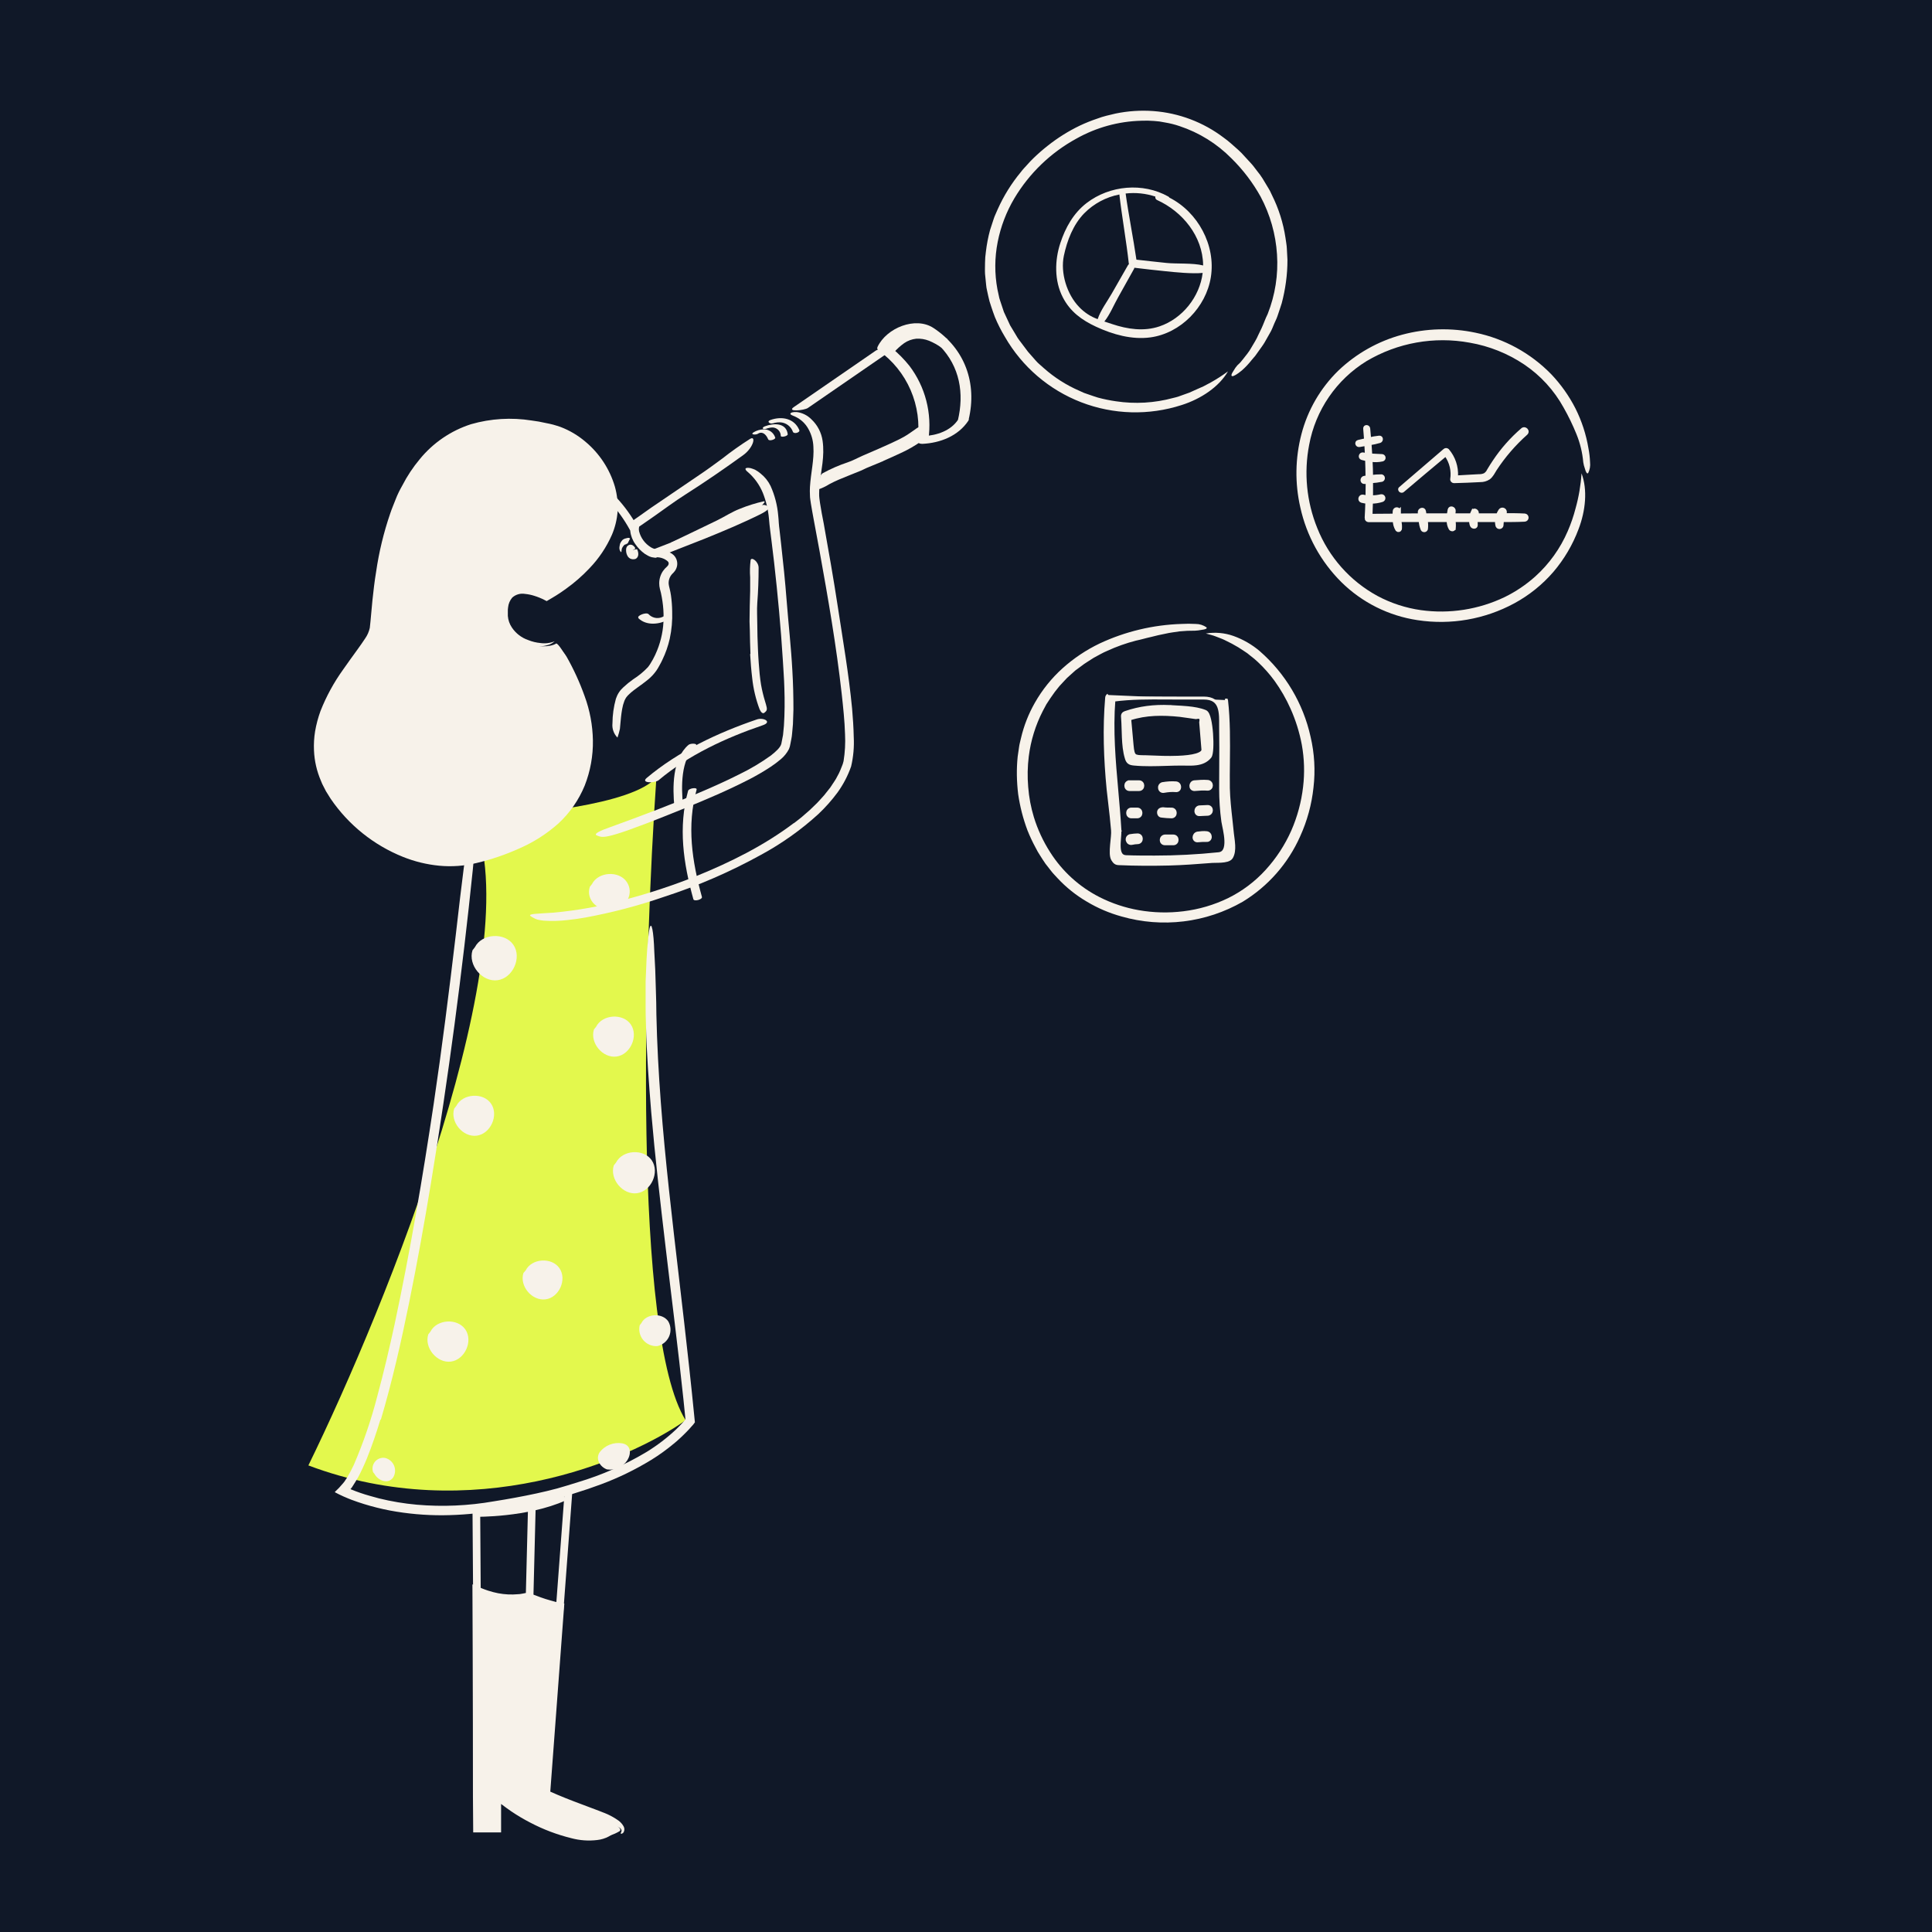 <?xml version="1.0" encoding="UTF-8"?> <svg xmlns="http://www.w3.org/2000/svg" width="520" height="520" viewBox="0 0 520 520" fill="none"><rect width="520" height="520" fill="#101828"></rect><g clip-path="url(#clip0_1338_4406)"><path d="M298.29 187.062C298.258 187.082 298.227 187.105 298.197 187.129C297.989 187.299 297.856 187.554 297.851 187.862C297.156 196.03 297.455 204.193 298.249 212.443L298.25 212.447C298.384 213.686 298.528 214.921 298.673 216.154C298.958 218.592 299.243 221.022 299.44 223.457L299.44 223.457L299.441 223.469C299.486 223.872 299.459 224.457 299.399 225.16C299.369 225.507 299.332 225.874 299.293 226.254L299.29 226.279C299.253 226.65 299.214 227.032 299.18 227.411C299.112 228.184 299.063 228.962 299.09 229.64C299.117 230.302 299.217 230.941 299.502 231.384L299.502 231.384L299.506 231.39L299.527 231.422C299.706 231.692 299.889 231.967 300.144 232.158C300.432 232.374 300.772 232.459 301.218 232.46C305.694 232.66 310.169 232.66 314.64 232.559L314.641 232.559C318.386 232.464 322.038 232.182 325.764 231.896C325.902 231.885 326.04 231.874 326.179 231.864L326.179 231.864L326.192 231.862C326.373 231.842 326.68 231.841 327.09 231.838C327.128 231.838 327.167 231.837 327.206 231.837C327.659 231.834 328.198 231.828 328.733 231.79C329.266 231.752 329.814 231.681 330.283 231.542C330.738 231.406 331.196 231.184 331.449 230.787L331.452 230.781L331.456 230.775C332.012 229.829 332.106 228.64 332.056 227.515C332.022 226.747 331.915 225.957 331.821 225.26C331.778 224.942 331.737 224.645 331.708 224.377C331.588 223.115 331.45 221.877 331.314 220.65C330.997 217.796 330.687 215.001 330.617 212.099C330.587 209.764 330.611 207.411 330.634 205.05C330.69 199.523 330.746 193.948 330.118 188.435M330.118 188.435C330.118 188.436 330.118 188.436 330.118 188.437L329.723 188.477L330.117 188.432C330.118 188.433 330.118 188.434 330.118 188.435ZM299.802 188.432C304.465 187.817 309.128 187.844 313.822 187.871C314.785 187.876 315.75 187.882 316.716 187.882H323.963C325.225 187.882 326.111 188.144 326.74 188.559C327.367 188.973 327.777 189.563 328.047 190.291C328.318 191.025 328.442 191.889 328.496 192.827C328.538 193.575 328.535 194.349 328.532 195.127C328.532 195.326 328.531 195.526 328.531 195.726H328.531L328.531 195.733C328.597 199.372 328.575 203.052 328.553 206.723C328.542 208.556 328.531 210.386 328.531 212.207C328.531 215.203 328.731 218.2 329.13 221.099L329.131 221.103C329.176 221.402 329.262 221.816 329.36 222.288C329.428 222.613 329.501 222.966 329.571 223.329C329.747 224.241 329.91 225.26 329.946 226.222C329.982 227.193 329.887 228.059 329.584 228.692C329.296 229.294 328.816 229.7 327.994 229.784L327.994 229.784C322.249 230.379 316.503 230.676 310.758 230.676C308.175 230.676 305.603 230.676 303.128 230.577L303.124 230.577C302.396 230.556 301.975 230.283 301.707 229.882C301.421 229.453 301.28 228.832 301.238 228.073C301.196 227.321 301.253 226.49 301.316 225.672C301.322 225.598 301.328 225.524 301.334 225.451C301.391 224.722 301.448 224.004 301.424 223.413H301.425L301.424 223.406C301.217 219.856 300.906 216.353 300.597 212.868C299.875 204.739 299.162 196.71 299.802 188.432Z" fill="#F7F2EA" stroke="#F7F2EA" stroke-width="0.794"></path><path d="M302.355 198.449C302.442 200.364 302.616 202.29 303.126 203.977C303.282 204.547 303.487 204.977 303.87 205.256C304.24 205.525 304.714 205.603 305.258 205.653C308.069 205.92 310.991 205.83 313.852 205.741C315.258 205.698 316.649 205.655 318.005 205.655C318.312 205.655 318.636 205.661 318.97 205.668C319.94 205.688 320.996 205.709 321.991 205.577C323.35 205.395 324.679 204.921 325.66 203.722L325.66 203.722C325.76 203.6 325.828 203.446 325.88 203.294C325.933 203.137 325.977 202.954 326.014 202.754C326.087 202.353 326.136 201.854 326.165 201.298C326.222 200.185 326.196 198.806 326.096 197.447C325.996 196.089 325.82 194.735 325.571 193.676C325.447 193.148 325.302 192.677 325.131 192.311C324.972 191.971 324.747 191.622 324.409 191.486C323.014 190.917 321.33 190.64 319.656 190.478C318.577 190.373 317.477 190.315 316.451 190.26C315.891 190.23 315.354 190.202 314.854 190.168L314.854 190.167L314.846 190.167C310.632 189.966 306.71 190.466 302.884 191.776L302.884 191.776L302.873 191.78C302.804 191.806 302.741 191.836 302.683 191.871C302.564 191.914 302.451 191.984 302.356 192.085C302.162 192.291 302.087 192.575 302.12 192.884C302.214 193.983 302.248 195.151 302.283 196.354C302.303 197.043 302.323 197.743 302.355 198.449ZM304.352 196.68C304.25 195.619 304.149 194.561 304.061 193.504C308.448 192.059 312.937 192.074 317.56 192.546C318.248 192.645 318.96 192.743 319.67 192.84L319.689 192.843C320.409 192.942 321.127 193.041 321.82 193.141L321.891 193.151L321.96 193.136C322.619 192.995 322.936 193.102 323.073 193.239C323.211 193.377 323.318 193.694 323.177 194.353L323.165 194.41L323.17 194.469C323.269 195.66 323.368 196.875 323.467 198.091L323.467 198.092L323.468 198.094C323.567 199.31 323.666 200.525 323.765 201.716C323.79 202.009 323.677 202.264 323.388 202.51C323.086 202.767 322.609 202.994 321.971 203.183C320.7 203.559 318.932 203.744 317.059 203.818C314.34 203.926 311.519 203.8 309.764 203.722C309.087 203.692 308.569 203.669 308.276 203.669C307.476 203.669 306.875 203.662 306.406 203.604C305.939 203.546 305.655 203.442 305.458 203.285C305.267 203.132 305.111 202.889 304.986 202.449C304.859 202.005 304.775 201.398 304.701 200.558C304.602 199.276 304.479 197.995 304.356 196.719L304.352 196.68Z" fill="#F7F2EA" stroke="#F7F2EA" stroke-width="0.794"></path><path d="M304.008 210.421C303.69 210.421 303.428 210.555 303.254 210.767C303.087 210.97 303.015 211.225 303.015 211.463C303.015 211.7 303.087 211.955 303.254 212.158C303.428 212.371 303.689 212.506 304.007 212.506H306.589C306.907 212.506 307.169 212.372 307.343 212.159C307.51 211.956 307.583 211.701 307.583 211.463C307.583 211.226 307.51 210.971 307.343 210.768C307.169 210.555 306.907 210.421 306.589 210.421H304.008ZM304.008 210.421C304.008 210.421 304.008 210.421 304.008 210.421L304.007 210.818V210.421H304.008Z" fill="#F7F2EA" stroke="#F7F2EA" stroke-width="0.794"></path><path d="M316.564 210.72L316.555 210.719L316.547 210.719C315.313 210.616 314.087 210.719 312.875 210.922L312.837 210.928L312.801 210.942C312.187 211.172 311.995 211.765 312.108 212.238C312.165 212.473 312.3 212.702 312.519 212.854C312.742 213.009 313.023 213.063 313.321 212.992C314.386 212.799 315.433 212.706 316.473 212.799C316.786 212.836 317.063 212.736 317.255 212.526C317.436 212.329 317.508 212.07 317.508 211.833C317.508 211.372 317.215 210.801 316.564 210.72Z" fill="#F7F2EA" stroke="#F7F2EA" stroke-width="0.794"></path><path d="M321.48 212.506H321.496L321.513 212.505L321.529 212.503C322.721 212.404 323.874 212.309 325.021 212.406L325.038 212.407H325.054C325.361 212.407 325.621 212.288 325.8 212.084C325.972 211.888 326.048 211.638 326.048 211.402C326.048 210.931 325.736 210.404 325.103 210.326L325.095 210.325L325.087 210.324C323.863 210.223 322.644 210.324 321.463 210.422L321.447 210.423L321.436 210.424L321.424 210.425C320.83 210.51 320.542 211.047 320.525 211.485C320.515 211.714 320.573 211.967 320.738 212.171C320.912 212.385 321.172 212.506 321.48 212.506Z" fill="#F7F2EA" stroke="#F7F2EA" stroke-width="0.794"></path><path d="M325.055 219.157H325.08L325.104 219.154C325.738 219.076 326.049 218.549 326.049 218.078C326.049 217.842 325.973 217.592 325.801 217.396C325.622 217.192 325.362 217.073 325.055 217.073C324.706 217.073 324.358 217.097 324.014 217.12C324.001 217.121 323.987 217.122 323.973 217.123C323.613 217.148 323.253 217.171 322.872 217.171H322.847L322.823 217.175C322.171 217.255 321.878 217.827 321.878 218.288C321.878 218.525 321.95 218.784 322.132 218.982C322.319 219.187 322.589 219.287 322.894 219.256C323.236 219.255 323.577 219.231 323.913 219.208C323.927 219.207 323.94 219.207 323.954 219.206C324.314 219.181 324.674 219.157 325.055 219.157Z" fill="#F7F2EA" stroke="#F7F2EA" stroke-width="0.794"></path><path d="M313.095 217.674L313.067 217.67H313.039C312.853 217.67 312.625 217.7 312.416 217.787C312.207 217.874 311.969 218.04 311.868 218.337L311.863 218.353L311.859 218.369C311.789 218.653 311.822 218.948 311.941 219.186C312.055 219.414 312.284 219.642 312.617 219.654C312.631 219.655 312.644 219.657 312.657 219.658C313.528 219.754 314.424 219.853 315.324 219.853C315.642 219.853 315.903 219.719 316.078 219.507C316.245 219.304 316.317 219.049 316.317 218.811C316.317 218.573 316.245 218.319 316.078 218.116C315.903 217.903 315.642 217.769 315.324 217.769C314.522 217.769 313.758 217.768 313.095 217.674Z" fill="#F7F2EA" stroke="#F7F2EA" stroke-width="0.794"></path><path d="M304.503 219.851H306.091C306.409 219.851 306.67 219.717 306.845 219.505C307.012 219.302 307.084 219.047 307.084 218.809C307.084 218.571 307.012 218.317 306.845 218.114C306.67 217.901 306.409 217.767 306.091 217.767H304.503C304.185 217.767 303.924 217.901 303.749 218.114C303.582 218.317 303.51 218.571 303.51 218.809C303.51 219.047 303.582 219.302 303.749 219.505C303.924 219.717 304.185 219.851 304.503 219.851Z" fill="#F7F2EA" stroke="#F7F2EA" stroke-width="0.794"></path><path d="M304.148 224.92L304.105 224.926L304.065 224.941C303.767 225.053 303.558 225.261 303.453 225.517C303.351 225.765 303.356 226.034 303.431 226.266C303.578 226.725 304.049 227.146 304.689 226.991C305.182 226.893 305.741 226.801 306.191 226.801C306.509 226.801 306.77 226.667 306.945 226.454C307.112 226.251 307.184 225.997 307.184 225.759C307.184 225.521 307.112 225.266 306.945 225.063C306.77 224.851 306.509 224.717 306.191 224.717C305.537 224.717 304.964 224.8 304.358 224.889C304.289 224.899 304.218 224.91 304.148 224.92Z" fill="#F7F2EA" stroke="#F7F2EA" stroke-width="0.794"></path><path d="M313.538 225.016H313.513L313.489 225.019C312.856 225.098 312.546 225.625 312.546 226.096C312.546 226.332 312.621 226.581 312.793 226.778C312.972 226.982 313.232 227.101 313.538 227.101H315.822C316.14 227.101 316.402 226.967 316.576 226.754C316.743 226.551 316.816 226.296 316.816 226.059C316.816 225.821 316.743 225.566 316.576 225.363C316.402 225.151 316.14 225.016 315.822 225.016H313.538Z" fill="#F7F2EA" stroke="#F7F2EA" stroke-width="0.794"></path><path d="M322.423 226.303C323.183 226.209 323.944 226.207 324.736 226.207C325.041 226.238 325.31 226.137 325.498 225.932C325.679 225.734 325.751 225.476 325.751 225.239C325.751 224.778 325.458 224.207 324.806 224.126C323.963 224.021 323.13 224.125 322.35 224.222C322.342 224.223 322.334 224.224 322.326 224.225L322.302 224.228L322.279 224.233C321.679 224.382 321.381 224.909 321.381 225.375C321.381 225.61 321.456 225.864 321.644 226.055C321.842 226.256 322.12 226.341 322.423 226.303ZM322.423 226.303L322.375 225.909M322.423 226.303L322.375 225.909M322.375 225.909C323.169 225.81 323.962 225.81 324.757 225.81L322.375 224.619C321.58 224.816 321.58 226.008 322.375 225.909Z" fill="#F7F2EA" stroke="#F7F2EA" stroke-width="0.794"></path></g><mask id="path-12-outside-1_1338_4406" maskUnits="userSpaceOnUse" x="364.265" y="113.906" width="48" height="30" fill="black"><rect fill="white" x="364.265" y="113.906" width="48" height="30"></rect><path d="M410.401 138.715C408.517 138.611 406.634 138.611 404.743 138.625V138.623C404.811 138.474 404.891 138.328 404.979 138.189C405.182 137.856 405.075 137.42 404.743 137.217C404.408 137.014 403.974 137.118 403.771 137.453C403.53 137.835 403.328 138.238 403.167 138.661H399.768H397.353C397.389 138.557 397.426 138.455 397.474 138.347C397.806 137.635 396.766 136.977 396.424 137.696L396.422 137.694C396.273 138.007 396.15 138.333 396.054 138.665H391.188C391.209 138.307 391.249 137.946 391.308 137.592C391.435 136.826 390.287 136.446 390.131 137.229C390.046 137.658 389.957 138.154 389.89 138.665H389.357H383.477C383.411 138.316 383.35 137.965 383.303 137.632C383.187 136.83 381.991 137.149 382.095 137.934C382.095 138.17 382.142 138.418 382.161 138.67L376.552 138.706V137.625L376.55 137.628C376.55 137.295 376.281 137.024 375.946 137.024C375.614 137.024 375.342 137.295 375.342 137.628C375.342 137.965 375.312 138.347 375.3 138.746L368.906 138.793C368.967 137.55 369.002 136.304 369.033 135.061C370.042 135.071 371.05 134.918 372.01 134.609C372.285 134.514 372.444 134.227 372.375 133.943C372.307 133.66 372.033 133.476 371.743 133.521C370.863 133.722 369.962 133.821 369.057 133.818V129.556V129.554C370.024 129.497 370.984 129.372 371.932 129.179C372.142 129.089 372.271 128.872 372.252 128.644C372.234 128.412 372.071 128.221 371.847 128.165C370.915 128.16 369.986 128.221 369.064 128.346C369.064 126.825 368.986 125.327 368.92 123.787H368.917C369.972 123.964 371.047 123.933 372.087 123.698C372.316 123.627 372.465 123.405 372.439 123.167C372.415 122.929 372.224 122.74 371.986 122.719C370.917 122.641 369.884 122.646 368.851 122.556C368.79 121.487 368.724 120.412 368.646 119.339C369.561 119.193 370.467 118.992 371.359 118.735C371.847 118.565 371.847 117.702 371.243 117.756C370.337 117.85 369.436 118.001 368.549 118.209C368.472 117.256 368.387 116.294 368.295 115.341C368.233 114.784 367.354 114.737 367.401 115.341C367.49 116.374 367.575 117.407 367.648 118.438C366.979 118.596 366.309 118.751 365.644 118.898C364.978 119.042 365.276 119.936 365.872 119.827C366.469 119.719 367.08 119.615 367.714 119.513C367.776 120.497 367.83 121.483 367.872 122.466H367.875C367.549 122.419 367.226 122.355 366.908 122.273C366.231 122.103 365.912 123.124 366.587 123.311C367.016 123.431 367.462 123.547 367.922 123.643C367.983 125.254 368.019 126.863 368.03 128.474L367.257 128.563C366.509 128.641 366.46 129.825 367.257 129.771L368.073 129.705C368.073 131.078 368.056 132.448 368.026 133.816V133.818C367.641 133.774 367.259 133.71 366.884 133.625C366.118 133.439 365.75 134.616 366.528 134.833C367.007 134.948 367.493 135.033 367.983 135.092C367.943 136.54 367.88 137.991 367.797 139.439H367.795C367.785 139.592 367.837 139.743 367.941 139.857C368.045 139.972 368.191 140.038 368.344 140.043H375.361C375.359 140.937 375.606 141.817 376.073 142.578C376.184 142.692 376.345 142.739 376.5 142.703C376.654 142.668 376.779 142.555 376.828 142.404C376.894 141.685 376.845 140.958 376.677 140.255V140.008H382.324C382.373 140.854 382.557 141.687 382.873 142.477C382.98 142.654 383.18 142.755 383.385 142.732C383.593 142.71 383.767 142.569 383.833 142.373C383.93 141.588 383.909 140.791 383.765 140.012H389.876C389.834 140.795 390.018 141.574 390.407 142.253C390.612 142.567 391.24 142.621 391.324 142.156H391.327C391.386 141.458 391.362 140.753 391.254 140.062C391.249 140.045 391.249 140.029 391.254 140.012H395.903C395.886 140.484 395.961 140.953 396.127 141.394C396.332 141.925 397.287 141.998 397.245 141.274C397.245 140.845 397.19 140.423 397.202 140.012H399.799H402.896C402.846 140.463 402.875 140.918 402.978 141.359C403.016 141.692 403.316 141.932 403.651 141.897C403.983 141.859 404.224 141.559 404.186 141.227C404.186 140.809 404.252 140.411 404.318 140.019C406.342 140.019 408.363 140.019 410.356 139.915H410.359C410.67 139.897 410.915 139.647 410.927 139.335C410.937 139.024 410.71 138.755 410.401 138.715Z"></path></mask><path d="M410.401 138.715C408.517 138.611 406.634 138.611 404.743 138.625V138.623C404.811 138.474 404.891 138.328 404.979 138.189C405.182 137.856 405.075 137.42 404.743 137.217C404.408 137.014 403.974 137.118 403.771 137.453C403.53 137.835 403.328 138.238 403.167 138.661H399.768H397.353C397.389 138.557 397.426 138.455 397.474 138.347C397.806 137.635 396.766 136.977 396.424 137.696L396.422 137.694C396.273 138.007 396.15 138.333 396.054 138.665H391.188C391.209 138.307 391.249 137.946 391.308 137.592C391.435 136.826 390.287 136.446 390.131 137.229C390.046 137.658 389.957 138.154 389.89 138.665H389.357H383.477C383.411 138.316 383.35 137.965 383.303 137.632C383.187 136.83 381.991 137.149 382.095 137.934C382.095 138.17 382.142 138.418 382.161 138.67L376.552 138.706V137.625L376.55 137.628C376.55 137.295 376.281 137.024 375.946 137.024C375.614 137.024 375.342 137.295 375.342 137.628C375.342 137.965 375.312 138.347 375.3 138.746L368.906 138.793C368.967 137.55 369.002 136.304 369.033 135.061C370.042 135.071 371.05 134.918 372.01 134.609C372.285 134.514 372.444 134.227 372.375 133.943C372.307 133.66 372.033 133.476 371.743 133.521C370.863 133.722 369.962 133.821 369.057 133.818V129.556V129.554C370.024 129.497 370.984 129.372 371.932 129.179C372.142 129.089 372.271 128.872 372.252 128.644C372.234 128.412 372.071 128.221 371.847 128.165C370.915 128.16 369.986 128.221 369.064 128.346C369.064 126.825 368.986 125.327 368.92 123.787H368.917C369.972 123.964 371.047 123.933 372.087 123.698C372.316 123.627 372.465 123.405 372.439 123.167C372.415 122.929 372.224 122.74 371.986 122.719C370.917 122.641 369.884 122.646 368.851 122.556C368.79 121.487 368.724 120.412 368.646 119.339C369.561 119.193 370.467 118.992 371.359 118.735C371.847 118.565 371.847 117.702 371.243 117.756C370.337 117.85 369.436 118.001 368.549 118.209C368.472 117.256 368.387 116.294 368.295 115.341C368.233 114.784 367.354 114.737 367.401 115.341C367.49 116.374 367.575 117.407 367.648 118.438C366.979 118.596 366.309 118.751 365.644 118.898C364.978 119.042 365.276 119.936 365.872 119.827C366.469 119.719 367.08 119.615 367.714 119.513C367.776 120.497 367.83 121.483 367.872 122.466H367.875C367.549 122.419 367.226 122.355 366.908 122.273C366.231 122.103 365.912 123.124 366.587 123.311C367.016 123.431 367.462 123.547 367.922 123.643C367.983 125.254 368.019 126.863 368.03 128.474L367.257 128.563C366.509 128.641 366.46 129.825 367.257 129.771L368.073 129.705C368.073 131.078 368.056 132.448 368.026 133.816V133.818C367.641 133.774 367.259 133.71 366.884 133.625C366.118 133.439 365.75 134.616 366.528 134.833C367.007 134.948 367.493 135.033 367.983 135.092C367.943 136.54 367.88 137.991 367.797 139.439H367.795C367.785 139.592 367.837 139.743 367.941 139.857C368.045 139.972 368.191 140.038 368.344 140.043H375.361C375.359 140.937 375.606 141.817 376.073 142.578C376.184 142.692 376.345 142.739 376.5 142.703C376.654 142.668 376.779 142.555 376.828 142.404C376.894 141.685 376.845 140.958 376.677 140.255V140.008H382.324C382.373 140.854 382.557 141.687 382.873 142.477C382.98 142.654 383.18 142.755 383.385 142.732C383.593 142.71 383.767 142.569 383.833 142.373C383.93 141.588 383.909 140.791 383.765 140.012H389.876C389.834 140.795 390.018 141.574 390.407 142.253C390.612 142.567 391.24 142.621 391.324 142.156H391.327C391.386 141.458 391.362 140.753 391.254 140.062C391.249 140.045 391.249 140.029 391.254 140.012H395.903C395.886 140.484 395.961 140.953 396.127 141.394C396.332 141.925 397.287 141.998 397.245 141.274C397.245 140.845 397.19 140.423 397.202 140.012H399.799H402.896C402.846 140.463 402.875 140.918 402.978 141.359C403.016 141.692 403.316 141.932 403.651 141.897C403.983 141.859 404.224 141.559 404.186 141.227C404.186 140.809 404.252 140.411 404.318 140.019C406.342 140.019 408.363 140.019 410.356 139.915H410.359C410.67 139.897 410.915 139.647 410.927 139.335C410.937 139.024 410.71 138.755 410.401 138.715Z" fill="#F7F2EA"></path><path d="M410.401 138.715C408.517 138.611 406.634 138.611 404.743 138.625V138.623C404.811 138.474 404.891 138.328 404.979 138.189C405.182 137.856 405.075 137.42 404.743 137.217C404.408 137.014 403.974 137.118 403.771 137.453C403.53 137.835 403.328 138.238 403.167 138.661H399.768H397.353C397.389 138.557 397.426 138.455 397.474 138.347C397.806 137.635 396.766 136.977 396.424 137.696L396.422 137.694C396.273 138.007 396.15 138.333 396.054 138.665H391.188C391.209 138.307 391.249 137.946 391.308 137.592C391.435 136.826 390.287 136.446 390.131 137.229C390.046 137.658 389.957 138.154 389.89 138.665H389.357H383.477C383.411 138.316 383.35 137.965 383.303 137.632C383.187 136.83 381.991 137.149 382.095 137.934C382.095 138.17 382.142 138.418 382.161 138.67L376.552 138.706V137.625L376.55 137.628C376.55 137.295 376.281 137.024 375.946 137.024C375.614 137.024 375.342 137.295 375.342 137.628C375.342 137.965 375.312 138.347 375.3 138.746L368.906 138.793C368.967 137.55 369.002 136.304 369.033 135.061C370.042 135.071 371.05 134.918 372.01 134.609C372.285 134.514 372.444 134.227 372.375 133.943C372.307 133.66 372.033 133.476 371.743 133.521C370.863 133.722 369.962 133.821 369.057 133.818V129.556V129.554C370.024 129.497 370.984 129.372 371.932 129.179C372.142 129.089 372.271 128.872 372.252 128.644C372.234 128.412 372.071 128.221 371.847 128.165C370.915 128.16 369.986 128.221 369.064 128.346C369.064 126.825 368.986 125.327 368.92 123.787H368.917C369.972 123.964 371.047 123.933 372.087 123.698C372.316 123.627 372.465 123.405 372.439 123.167C372.415 122.929 372.224 122.74 371.986 122.719C370.917 122.641 369.884 122.646 368.851 122.556C368.79 121.487 368.724 120.412 368.646 119.339C369.561 119.193 370.467 118.992 371.359 118.735C371.847 118.565 371.847 117.702 371.243 117.756C370.337 117.85 369.436 118.001 368.549 118.209C368.472 117.256 368.387 116.294 368.295 115.341C368.233 114.784 367.354 114.737 367.401 115.341C367.49 116.374 367.575 117.407 367.648 118.438C366.979 118.596 366.309 118.751 365.644 118.898C364.978 119.042 365.276 119.936 365.872 119.827C366.469 119.719 367.08 119.615 367.714 119.513C367.776 120.497 367.83 121.483 367.872 122.466H367.875C367.549 122.419 367.226 122.355 366.908 122.273C366.231 122.103 365.912 123.124 366.587 123.311C367.016 123.431 367.462 123.547 367.922 123.643C367.983 125.254 368.019 126.863 368.03 128.474L367.257 128.563C366.509 128.641 366.46 129.825 367.257 129.771L368.073 129.705C368.073 131.078 368.056 132.448 368.026 133.816V133.818C367.641 133.774 367.259 133.71 366.884 133.625C366.118 133.439 365.75 134.616 366.528 134.833C367.007 134.948 367.493 135.033 367.983 135.092C367.943 136.54 367.88 137.991 367.797 139.439H367.795C367.785 139.592 367.837 139.743 367.941 139.857C368.045 139.972 368.191 140.038 368.344 140.043H375.361C375.359 140.937 375.606 141.817 376.073 142.578C376.184 142.692 376.345 142.739 376.5 142.703C376.654 142.668 376.779 142.555 376.828 142.404C376.894 141.685 376.845 140.958 376.677 140.255V140.008H382.324C382.373 140.854 382.557 141.687 382.873 142.477C382.98 142.654 383.18 142.755 383.385 142.732C383.593 142.71 383.767 142.569 383.833 142.373C383.93 141.588 383.909 140.791 383.765 140.012H389.876C389.834 140.795 390.018 141.574 390.407 142.253C390.612 142.567 391.24 142.621 391.324 142.156H391.327C391.386 141.458 391.362 140.753 391.254 140.062C391.249 140.045 391.249 140.029 391.254 140.012H395.903C395.886 140.484 395.961 140.953 396.127 141.394C396.332 141.925 397.287 141.998 397.245 141.274C397.245 140.845 397.19 140.423 397.202 140.012H399.799H402.896C402.846 140.463 402.875 140.918 402.978 141.359C403.016 141.692 403.316 141.932 403.651 141.897C403.983 141.859 404.224 141.559 404.186 141.227C404.186 140.809 404.252 140.411 404.318 140.019C406.342 140.019 408.363 140.019 410.356 139.915H410.359C410.67 139.897 410.915 139.647 410.927 139.335C410.937 139.024 410.71 138.755 410.401 138.715Z" stroke="#F7F2EA" stroke-width="0.993" mask="url(#path-12-outside-1_1338_4406)"></path><path d="M377.701 132.221L377.702 132.22C381.481 129.004 385.276 125.825 389.085 122.645C390.388 124.474 390.923 126.746 390.574 128.974L390.572 128.991L390.571 129.008C390.564 129.43 390.899 129.777 391.318 129.791L391.326 129.791L391.333 129.791C393.685 129.73 396.045 129.647 398.402 129.513C399.256 129.53 400.099 129.29 400.815 128.821L400.821 128.817L400.828 128.812C401.237 128.503 401.557 128.103 401.832 127.692C402.006 127.43 402.171 127.149 402.327 126.883C402.411 126.74 402.493 126.6 402.573 126.47C404.902 122.9 407.696 119.658 410.88 116.824L410.88 116.824L410.883 116.821C411.095 116.625 411.192 116.385 411.185 116.144C411.178 115.91 411.073 115.696 410.922 115.538C410.636 115.24 410.136 115.1 409.701 115.407H409.691L409.621 115.467C406.703 117.982 404.141 120.883 402.006 124.09C401.488 124.85 401.005 125.628 400.536 126.413L400.437 126.579L400.451 126.593C400.241 126.989 399.938 127.328 399.566 127.581C399.102 127.794 398.591 127.894 398.079 127.875L398.068 127.875L398.056 127.875C397.399 127.912 396.742 127.947 396.084 127.982C394.783 128.052 393.48 128.121 392.179 128.206C392.324 125.609 391.463 123.051 389.77 121.068L389.761 121.057L389.75 121.047C389.454 120.771 388.995 120.77 388.697 121.044C384.74 124.465 380.771 127.873 376.794 131.264C376.633 131.386 376.553 131.555 376.559 131.735C376.564 131.906 376.646 132.058 376.754 132.167C376.967 132.384 377.366 132.503 377.701 132.221Z" fill="#F7F2EA" stroke="#F7F2EA" stroke-width="0.496"></path><path d="M83 394.42C127.049 411.01 169.049 393.228 184.543 382.264C170.241 359.381 173.34 257.361 176.677 209.212C170.384 216.649 141.161 219.462 127.336 219.938C142.781 255.407 104.214 351.038 83 394.42Z" fill="#E3F84D"></path><path d="M128.068 407.009C128.068 407.009 141.72 407.218 151.797 402.69L128.068 407.009Z" fill="#F7F2EA"></path><path d="M128.068 407.009C128.068 407.009 141.72 407.218 151.797 402.69" stroke="#F7F2EA" stroke-width="2.482" stroke-miterlimit="10"></path><path d="M255.055 91.325C253.828 90.434 252.493 89.7 251.083 89.141C249.588 88.54 247.975 88.288 246.367 88.406C244.734 88.572 243.169 89.149 241.82 90.084C240.587 90.94 239.461 91.94 238.464 93.062C238.315 93.201 240.45 95.048 240.529 94.929C241.37 93.966 242.32 93.103 243.359 92.358C244.322 91.698 245.434 91.288 246.596 91.166C247.781 91.093 248.967 91.283 250.071 91.722C251.251 92.21 252.37 92.833 253.407 93.579C254.076 92.923 254.633 92.161 255.055 91.325Z" fill="#F7F2EA"></path><path d="M180.591 146.023L186.816 143.044C188.891 142.051 190.956 141.058 192.992 140.065C195.027 139.072 196.963 137.782 199.048 136.977C201.191 136.095 203.407 135.401 205.671 134.902L205.82 135.16C204.31 136.985 202.492 138.531 200.448 139.728C198.396 140.819 196.237 141.694 194.004 142.339C191.833 143.12 189.642 143.838 187.432 144.494C185.217 145.129 183.013 145.774 180.779 146.33L180.591 146.023Z" fill="#F7F2EA"></path><path d="M330.514 99.953C328.111 104.103 323.286 107.35 318.073 109.008C309.236 111.874 299.682 111.615 291.013 108.272C282.345 104.929 275.09 98.707 270.465 90.65C269.438 88.948 268.539 87.172 267.774 85.338C267.397 84.415 267.119 83.451 266.781 82.508C266.632 82.042 266.464 81.515 266.325 81.088L265.977 79.629L265.659 78.169C265.541 77.687 265.461 77.195 265.421 76.7L265.123 73.721C265.064 72.728 265.123 71.736 265.123 70.743C265.13 69.746 265.206 68.75 265.351 67.764C265.581 65.79 265.956 63.835 266.473 61.916L267.397 59.086C267.695 58.093 268.161 57.26 268.529 56.336C270.14 52.725 272.238 49.351 274.764 46.308C275.27 45.623 275.866 45.017 276.432 44.392C276.998 43.766 277.564 43.121 278.189 42.545C279.405 41.368 280.681 40.254 282.012 39.209C284.674 37.1 287.561 35.292 290.62 33.818C292.156 33.091 293.734 32.458 295.346 31.921C296.142 31.62 296.954 31.365 297.779 31.157L300.261 30.561C303.609 29.869 307.038 29.645 310.448 29.896C317.316 30.406 323.889 32.896 329.372 37.064L330.365 37.809C330.702 38.067 331.01 38.365 331.358 38.643L333.264 40.331C333.896 40.897 334.49 41.504 335.041 42.148L336.759 44.015C337.345 44.63 337.811 45.355 338.338 46C338.864 46.646 339.39 47.341 339.837 48.066L341.157 50.26C341.366 50.627 341.604 50.975 341.803 51.362L342.349 52.514C344.153 56.119 345.379 59.985 345.983 63.971C346.102 64.964 346.33 65.957 346.36 66.95L346.519 69.929C346.522 71.941 346.386 73.952 346.112 75.945C345.853 77.854 345.475 79.744 344.98 81.605C344.702 82.528 344.374 83.432 344.076 84.355C343.908 84.802 343.789 85.278 343.59 85.715L342.994 87.036L342.428 88.396C342.242 88.842 342.023 89.273 341.773 89.687L340.343 92.209C339.847 93.043 339.241 93.797 338.695 94.591L337.851 95.773C337.553 96.15 337.226 96.508 336.908 96.875C336.111 97.9 335.221 98.847 334.247 99.705C331.685 101.83 330.702 101.691 332.063 99.705C332.342 99.204 332.675 98.734 333.056 98.305C333.314 98.067 333.582 97.828 333.82 97.57L334.485 96.766L335.726 95.187C336.131 94.668 336.493 94.117 336.809 93.539L337.801 91.871C338.131 91.311 338.426 90.73 338.685 90.133L339.549 88.346C340.115 87.125 340.542 85.814 341.207 84.484C343.217 79.397 344.072 73.927 343.709 68.469C343.361 63.038 341.858 57.744 339.301 52.941C337.19 49.144 334.545 45.67 331.447 42.624C327.545 38.67 322.761 35.696 317.487 33.947C316.193 33.506 314.865 33.174 313.516 32.954C312.561 32.745 311.592 32.612 310.617 32.557C309.474 32.465 308.326 32.445 307.181 32.497C301.043 32.652 295.037 34.309 289.687 37.323C282.808 41.086 277.06 46.618 273.036 53.348C270.872 56.986 269.347 60.969 268.529 65.123C267.696 69.33 267.672 73.656 268.459 77.871L268.797 79.44C268.888 79.964 269.024 80.479 269.204 80.979C269.541 81.972 269.879 82.965 270.197 83.958L271.537 86.837L271.865 87.552L272.272 88.227L273.086 89.578L273.89 90.928C274.168 91.375 274.516 91.772 274.814 92.189L276.68 94.671L278.755 97.034L279.272 97.59C279.45 97.769 279.649 97.928 279.828 98.096L280.95 99.089C283.803 101.62 287.04 103.681 290.541 105.195L291.772 105.751L293.033 106.188C293.877 106.456 294.681 106.784 295.505 107.012C297.099 107.44 298.717 107.772 300.35 108.005C305.493 108.782 310.741 108.477 315.76 107.112C316.216 106.993 316.673 106.903 317.08 106.764L318.242 106.347L320.128 105.672C321.121 105.245 321.786 104.907 321.985 104.838L323.871 104.004L325.857 102.952C327.471 102.051 329.026 101.049 330.514 99.953Z" fill="#F7F2EA"></path><path d="M213.683 221.56C214.676 220.786 215.669 220.061 216.562 219.237L217.952 218.026L219.273 216.755C220.186 215.921 220.951 214.977 221.785 214.084C222.172 213.617 222.539 213.141 222.917 212.664L223.483 211.949L223.979 211.195C224.297 210.688 224.664 210.202 224.972 209.675L225.816 208.097C226.094 207.571 226.273 207.005 226.511 206.459C226.634 206.194 226.74 205.922 226.829 205.644L227.047 204.86C227.433 202.468 227.566 200.042 227.444 197.622C227.335 193.998 226.938 190.354 226.541 186.7C225.111 173.863 222.887 161.074 220.583 148.306L219.005 139.807C218.747 138.377 218.479 136.967 218.25 135.528L218.091 134.436C218.033 134.058 218.003 133.676 218.002 133.294C217.957 132.55 217.957 131.804 218.002 131.06C218.23 127.277 219.164 123.683 218.925 120.218C218.859 118.529 218.389 116.882 217.555 115.412C216.758 113.973 215.523 112.826 214.03 112.136C213.117 111.758 212.68 111.599 212.74 111.341C212.799 111.083 213.365 110.835 214.447 110.904C215.958 111.098 217.358 111.798 218.419 112.89C220.031 114.408 221.08 116.428 221.398 118.619C222.013 122.819 220.971 126.661 220.623 130.206C220.525 131.079 220.475 131.958 220.474 132.837C220.474 133.254 220.474 133.701 220.534 134.078C220.593 134.455 220.643 134.952 220.712 135.399C221 137.206 221.328 139.062 221.705 140.899C223.026 148.286 224.336 155.703 225.478 163.189C226.839 172.125 228.457 181.428 229.341 190.692C229.559 193.243 229.738 195.805 229.787 198.386C229.927 201.038 229.689 203.695 229.082 206.28C228.208 208.78 226.977 211.141 225.429 213.29C223.881 215.382 222.15 217.332 220.256 219.118C215.572 223.383 210.388 227.063 204.817 230.079C196.478 234.683 187.717 238.477 178.654 241.408C171.761 243.786 164.698 245.641 157.526 246.958L155.153 247.335L152.76 247.633C150.629 247.886 148.478 247.94 146.336 247.792C145.761 247.736 145.19 247.64 144.629 247.504C144.24 247.382 143.867 247.215 143.517 247.008C143.236 246.865 142.97 246.695 142.722 246.501C142.236 245.915 144.619 245.945 148.868 245.647C155.363 245.067 161.792 243.907 168.08 242.182C174.591 240.47 180.99 238.361 187.243 235.867C196.546 232.104 205.67 227.567 213.633 221.55L213.683 221.56Z" fill="#F7F2EA"></path><path d="M235.714 94.373L213.662 109.564C211.627 110.964 216.492 110.458 217.435 109.812L239.487 94.621C241.522 93.211 236.657 93.728 235.714 94.373Z" fill="#F7F2EA"></path><path d="M177.751 149.656L176.808 150.024L176.46 150.133L176.093 150.083C175.849 150.064 175.606 150.024 175.368 149.964C175.023 149.867 174.69 149.731 174.375 149.557C174.088 149.408 173.81 149.242 173.541 149.061C172.553 148.351 171.696 147.474 171.01 146.469C170.254 145.43 169.781 144.212 169.639 142.935C169.6 142.575 169.6 142.212 169.639 141.853L169.759 141.296C169.828 141.088 169.927 140.87 170.017 140.651C170.096 140.165 170.603 139.946 170.92 139.708L171.566 139.261L175.299 136.62L188.633 127.555C190.619 126.215 192.535 124.795 194.441 123.395C196.831 121.511 199.317 119.751 201.888 118.123C203.526 117.13 202.881 120.416 200.071 122.472C195.037 126.106 189.934 129.63 184.642 132.996C181.484 134.982 178.367 137.355 175.219 139.539L172.648 141.316L172.151 141.654C172.052 141.654 172.052 141.813 172.002 141.892C171.926 142.249 171.926 142.618 172.002 142.974C172.449 144.769 173.583 146.317 175.16 147.284C175.378 147.425 175.611 147.541 175.855 147.631C176.053 147.691 176.173 147.75 176.321 147.691L178.009 147.035L181.633 145.625C185.277 144.186 188.961 142.776 192.555 141.287C195.355 140.125 198.046 138.854 200.776 137.633C201.382 137.365 201.957 137.077 202.573 136.819C204.837 135.826 205.631 135.717 206.356 136.104C206.528 136.175 206.691 136.265 206.842 136.372C207.249 136.739 206.465 137.494 204.857 138.308C200.061 140.711 194.858 142.895 189.606 145.02L177.781 149.656H177.751Z" fill="#F7F2EA"></path><path d="M237.772 124.08L233.225 125.966C232.679 126.205 232.162 126.503 231.606 126.721C229.621 127.525 227.685 128.29 225.739 129.104C224.875 129.461 224.041 129.888 223.217 130.315C222.203 130.955 221.112 131.462 219.97 131.824C219.235 131.993 219.096 129.511 220.327 128.905C222.511 127.805 224.774 126.872 227.099 126.115C228.504 125.591 229.879 124.991 231.219 124.318C232.738 123.663 234.257 123.027 235.777 122.332C236.71 121.925 237.653 121.538 238.576 121.121C239.986 120.496 241.416 119.9 242.776 119.215C243.839 118.689 244.822 118.033 245.834 117.438C246.053 117.309 246.261 117.16 246.5 117.04C247.353 116.584 247.701 116.604 248.158 117.04C248.257 117.15 248.376 117.249 248.465 117.368C248.763 117.775 248.575 118.361 247.999 118.748C246.215 120.012 244.313 121.099 242.32 121.995C240.83 122.7 239.341 123.355 237.802 124.03L237.772 124.08Z" fill="#F7F2EA"></path><path d="M257.895 112.92C255.909 115.968 252.096 117.209 248.572 117.378L249.882 118.252C250.384 114.779 250.19 111.242 249.312 107.844C248.435 104.447 246.89 101.259 244.769 98.464C243.395 96.751 241.851 95.181 240.162 93.778C239.437 93.152 239.169 93.559 239.169 93.192C239.239 92.298 241.214 90.908 241.79 90.531C246.665 87.423 249.406 89.469 252.97 93.142C258.332 98.672 259.553 105.861 257.795 113.208C257.478 114.539 260.407 114.201 260.705 112.96C263.048 103.16 259.712 93.807 251.213 88.257C246.387 85.11 238.633 88.257 236.21 93.331C236.112 93.495 236.083 93.692 236.129 93.879C236.176 94.065 236.294 94.225 236.459 94.324C240.255 97.025 243.24 100.712 245.092 104.987C246.943 109.263 247.591 113.963 246.963 118.58C246.874 119.304 247.738 119.483 248.274 119.463C253.069 119.235 257.895 117.348 260.615 113.268C261.479 111.927 258.55 111.927 257.895 112.92Z" fill="#F7F2EA"></path><path d="M208.074 113.913C207.628 114.082 208.432 113.823 208.571 113.794C209.021 113.696 209.481 113.653 209.941 113.665C210.711 113.692 211.455 113.951 212.075 114.408C212.695 114.865 213.162 115.499 213.416 116.226C213.694 116.911 215.402 116.405 215.134 115.76C213.803 112.563 210.368 111.957 207.35 113.049C206.228 113.456 207.231 114.221 208.074 113.913Z" fill="#F7F2EA"></path><path d="M206.574 115.243H206.723C206.465 115.332 206.892 115.193 206.971 115.174C207.312 115.087 207.663 115.047 208.014 115.054C208.592 115.097 209.132 115.356 209.528 115.779C209.924 116.202 210.145 116.759 210.149 117.338C210.208 117.805 212.134 117.398 212.015 116.832C211.598 113.734 208.203 113.853 205.889 114.737C205.671 114.826 205.154 115.045 205.353 115.352C205.552 115.66 206.346 115.352 206.574 115.293V115.243Z" fill="#F7F2EA"></path><path d="M203.963 116.762C204.17 116.602 204.417 116.502 204.678 116.475C205.75 116.375 206.425 117.467 206.773 118.262C207.011 118.828 208.848 118.262 208.649 117.765C208.436 117.093 208.005 116.512 207.424 116.113C206.844 115.713 206.146 115.519 205.443 115.561C204.524 115.605 203.631 115.874 202.841 116.345C201.779 117.011 203.437 117.09 203.963 116.762Z" fill="#F7F2EA"></path><path d="M177.284 209.983C185.316 203.212 195.423 198.565 205.273 195.209C207.943 194.306 205.501 193.025 203.704 193.641C193.259 197.195 182.576 202.209 174.067 209.378C172.319 210.847 176.311 210.807 177.284 209.983Z" fill="#F7F2EA"></path><path d="M201.987 176.007C201.898 173.863 201.848 171.728 201.818 169.603C201.818 168.819 201.739 168.044 201.739 167.27C201.739 164.53 201.838 161.789 201.907 159.059C201.907 157.838 201.907 156.626 201.907 155.415C201.798 153.866 201.838 152.31 202.027 150.768C202.195 149.775 204.201 151.096 204.181 152.853C204.181 155.991 204.072 159.118 203.824 162.286C203.685 164.182 203.824 166.148 203.824 168.084C203.824 170.209 203.903 172.334 203.992 174.468C204.052 175.769 204.102 177.079 204.211 178.39C204.35 180.376 204.519 182.362 204.836 184.288C205.099 185.77 205.451 187.236 205.889 188.676C205.978 188.994 206.087 189.302 206.167 189.619C206.514 190.791 206.475 191.198 205.998 191.605C205.896 191.706 205.786 191.799 205.67 191.883C205.283 192.131 204.807 191.734 204.439 190.89C203.424 188.189 202.757 185.37 202.454 182.501C202.195 180.356 202.027 178.192 201.898 176.037L201.987 176.007Z" fill="#F7F2EA"></path><path d="M207.577 203.272C208.828 202.279 210.069 201.177 210.298 200.174C210.437 199.389 210.615 198.615 210.754 197.821L210.993 195.339C211.211 191.993 211.231 188.587 211.112 185.172C211.052 182.689 210.834 180.207 210.705 177.715C210.159 168.928 209.344 160.141 208.352 151.374C208.12 149.428 207.885 147.482 207.647 145.536C207.527 144.543 207.398 143.55 207.279 142.617C207.16 141.684 207.051 140.631 206.971 139.638C206.761 137.255 206.209 134.915 205.333 132.688C204.448 130.52 203.063 128.591 201.292 127.059C200.16 126.165 200.577 125.708 202.047 126.006C202.473 126.123 202.888 126.276 203.288 126.463C203.798 126.742 204.278 127.075 204.718 127.456C205.849 128.353 206.765 129.493 207.398 130.792C208.529 133.304 209.224 135.99 209.454 138.735C209.533 139.39 209.573 140.055 209.612 140.721C209.652 141.386 209.722 141.892 209.801 142.538L210.228 146.33C210.804 151.414 211.33 156.517 211.727 161.66C212.204 167.806 212.929 174.18 213.266 180.525C213.475 183.99 213.554 187.475 213.554 190.97L213.465 193.591C213.465 194.465 213.405 195.339 213.306 196.222C213.207 197.106 213.187 197.98 212.998 198.873L212.74 200.204C212.673 200.685 212.543 201.156 212.353 201.604C211.804 202.669 211.043 203.611 210.119 204.374C209.277 205.085 208.395 205.748 207.478 206.359C205.676 207.548 203.814 208.642 201.898 209.636C196.139 212.615 190.142 215.176 184.195 217.579C179.568 219.436 175.041 221.292 170.384 222.96C169.391 223.328 168.398 223.705 167.316 224.043C163.444 225.303 162.113 225.462 161.111 225.035C160.881 224.972 160.661 224.878 160.455 224.757C159.959 224.37 161.448 223.606 164.218 222.633C172.439 219.654 181.097 216.417 189.576 212.763C192.724 211.403 195.851 209.983 198.909 208.444C201.944 206.98 204.844 205.253 207.577 203.282V203.272Z" fill="#F7F2EA"></path><path d="M102.39 382.088C101.317 385.593 100.166 389.038 98.766 392.503C98.062 394.241 97.27 395.941 96.393 397.597C95.926 398.431 95.4 399.255 94.883 400.069L94.685 400.367L94.625 400.446L94.506 400.595C94.407 400.714 94.397 400.705 94.337 400.774C94.426 400.845 94.527 400.899 94.635 400.933C95.39 401.241 96.214 401.558 97.018 401.827C98.636 402.392 100.295 402.819 101.983 403.286C105.34 404.114 108.755 404.685 112.199 404.994C119.123 405.592 126.096 405.285 132.94 404.08C136.773 403.475 140.585 402.78 144.368 401.966C146.255 401.549 148.131 401.122 149.978 400.615C151.825 400.109 153.632 399.523 155.508 398.947C161.996 397.012 168.217 394.273 174.025 390.796C176.872 389.049 179.534 387.016 181.968 384.729C182.544 384.134 183.16 383.568 183.716 382.942L184.381 382.207C184.41 382.186 184.433 382.157 184.447 382.124C184.461 382.091 184.466 382.054 184.461 382.019V381.721L183.944 376.608C182.514 362.965 180.747 349.333 179.149 335.681C177.719 323.578 176.309 311.386 175.276 299.312C174.651 291.548 174.045 283.764 173.867 275.95C173.797 273.964 173.747 272.048 173.767 270.092V264.224C173.926 260.322 174.035 256.41 174.462 252.528C174.909 247.673 175.545 248.418 175.902 252.528C175.991 253.521 176.061 254.802 176.11 256.222C176.16 257.641 176.299 259.2 176.359 260.997C176.428 264.502 176.657 268.603 176.666 273.041C177.014 288.828 178.374 304.594 180.072 320.371C181.77 336.148 183.765 351.954 185.483 367.88C185.741 370.263 185.99 372.656 186.248 375.059C186.506 377.64 186.767 380.228 187.032 382.823C186.758 383.233 186.446 383.615 186.099 383.965L185.473 384.67C185.056 385.146 184.59 385.573 184.153 386.02C183.716 386.467 183.249 386.894 182.783 387.321C182.316 387.748 181.859 388.165 181.363 388.552C179.436 390.163 177.396 391.633 175.257 392.95C170.992 395.558 166.487 397.749 161.803 399.493C159.47 400.367 157.097 401.171 154.764 401.886C152.403 402.669 150.003 403.332 147.575 403.872C142.919 404.944 138.242 405.798 133.556 406.543C128.83 407.361 124.045 407.793 119.249 407.833C114.443 407.864 109.645 407.435 104.921 406.553C102.575 406.101 100.255 405.521 97.971 404.815C96.82 404.458 95.678 404.07 94.546 403.643L93.702 403.306C93.265 403.127 92.828 402.948 92.421 402.76L91.2 402.184L90.604 401.876C90.425 401.777 90.147 401.678 90.118 401.568L91.23 400.476L92.223 399.354C92.371 399.176 92.57 398.957 92.669 398.818L92.927 398.431L93.444 397.656C94.079 396.584 94.665 395.462 95.211 394.31C97.817 388.278 99.945 382.05 101.575 375.684C103.303 369.31 104.812 362.866 106.212 356.412C110.402 336.813 113.758 316.936 116.707 297.257C118.981 281.947 120.867 266.885 122.664 251.704C123.051 248.358 123.439 245.082 123.826 241.706C125.315 229.206 125.921 225.244 126.933 222.633C127.131 222.049 127.36 221.475 127.619 220.915C128.294 219.773 128.184 224.887 127.251 234.12C124.451 261.355 120.678 289.989 115.962 318.614C114.205 329.247 112.298 339.881 110.144 350.475C107.989 361.069 105.607 371.653 102.509 382.088H102.39Z" fill="#F7F2EA"></path><path d="M127.182 407.168L127.341 429.935C127.341 430.203 129.416 430.183 129.396 429.935L129.247 407.158C128.573 406.958 127.855 406.961 127.182 407.168Z" fill="#F7F2EA"></path><path d="M143.545 430.739L144.2 404.587C144.2 404.279 142.145 404.229 142.145 404.537L141.49 430.719C141.49 430.808 141.758 430.858 142.115 430.898L142.522 430.5C142.577 430.514 142.628 430.54 142.671 430.576C142.714 430.612 142.748 430.658 142.77 430.709C142.788 430.735 142.798 430.766 142.798 430.798C142.798 430.83 142.788 430.861 142.77 430.888L142.522 430.649V431.126L142.284 430.888C142.266 430.916 142.257 430.949 142.257 430.982C142.257 431.015 142.266 431.048 142.284 431.076C142.31 431.127 142.346 431.172 142.391 431.208C142.435 431.244 142.487 431.27 142.542 431.285L142.949 430.898C143.267 430.888 143.545 430.828 143.545 430.739Z" fill="#F7F2EA"></path><path d="M166.69 492.903C165.925 493.33 162.271 495.772 154.299 493.816C146.598 491.895 139.479 488.129 133.557 482.845V491.89H128.593L128.305 428.257C132.548 430.265 137.329 430.84 141.927 429.895C144.727 431.006 147.608 431.899 150.546 432.566L146.832 482.944C152.184 485.496 158.618 487.67 162.808 489.428C162.808 489.428 168.239 492.059 166.69 492.903Z" fill="#F7F2EA"></path><path d="M166.363 492.267C164.937 493.949 162.917 495.016 160.723 495.246C158.396 495.527 156.037 495.359 153.773 494.749C149.927 493.803 146.209 492.392 142.703 490.549C140.943 489.642 139.239 488.631 137.599 487.521C136.785 486.965 135.981 486.379 135.187 485.773L134.869 485.535C134.869 488.09 134.869 490.642 134.869 493.19H127.363L127.293 483.52C127.293 470.414 127.27 457.304 127.224 444.192L127.154 426.429C127.988 426.777 128.842 427.164 129.686 427.502L130.322 427.75L130.629 427.859L130.788 427.919C131.007 427.998 131.225 428.078 131.434 428.137C132.299 428.419 133.181 428.648 134.075 428.822C135.844 429.161 137.652 429.248 139.446 429.08C139.893 429.08 140.33 428.971 140.777 428.902L141.521 428.753C141.954 428.662 142.405 428.718 142.802 428.912C143.676 429.249 144.569 429.567 145.463 429.905C146.357 430.242 147.25 430.5 148.144 430.758C148.591 430.897 149.037 431.016 149.474 431.126C149.603 431.126 150.179 431.275 150.566 431.354L151.887 431.602L149.673 461.319L148.183 481.246L148.114 482.159V482.219L148.243 482.279L150.02 483.053C151.47 483.669 152.936 484.258 154.419 484.82L158.887 486.508L161.131 487.352L162.262 487.799L162.828 488.017L163.106 488.137C163.228 488.179 163.348 488.229 163.464 488.285C164.509 488.759 165.506 489.331 166.442 489.993C167.025 490.411 167.507 490.954 167.852 491.582C167.966 491.794 168.032 492.028 168.046 492.268C168.06 492.508 168.021 492.748 167.932 492.972C167.881 493.115 167.795 493.243 167.683 493.346C167.57 493.448 167.434 493.521 167.286 493.558C166.989 493.558 167.018 493.438 167.167 493.16C167.229 493.057 167.269 492.941 167.282 492.822C167.296 492.702 167.284 492.58 167.247 492.465C167.134 492.242 166.962 492.053 166.75 491.919C166.353 491.651 165.847 491.502 165.45 491.224C164.476 490.583 163.429 490.06 162.332 489.666C161.24 489.308 160.167 489 159.075 488.673C156.758 488.064 154.478 487.325 152.244 486.459C151.122 486.002 150 485.535 148.878 485.049L147.032 484.254C146.575 484.061 146.13 483.838 145.701 483.589L145.82 481.971L146.287 474.733L147.181 460.276C147.439 456.434 147.737 452.572 148.054 448.729L149.345 433.985C149.345 433.906 149.345 433.806 149.345 433.519L149.027 433.439C148.521 433.31 147.945 433.161 147.31 432.963C146.039 432.585 144.52 432.079 142.713 431.414L142.028 431.156L141.869 431.096C141.869 431.096 141.869 431.096 141.799 431.096L141.124 431.235C140.846 431.285 140.558 431.314 140.27 431.354C139.033 431.513 137.783 431.559 136.537 431.493C135.124 431.414 133.721 431.201 132.347 430.858C131.622 430.679 130.888 430.451 130.143 430.202L129.647 430.024L129.438 429.934C129.517 445.651 129.656 474.961 129.726 490.817H132.437C132.437 484.791 132.437 482.348 132.437 480.293C133.37 481.176 134.313 482.08 135.177 482.854C135.614 483.202 136.031 483.559 136.448 483.847L137.163 484.393C138.076 485.088 138.989 485.714 139.873 486.29C141.471 487.332 143.129 488.281 144.838 489.129C147.29 490.33 149.837 491.326 152.453 492.108C154.391 492.721 156.387 493.134 158.41 493.339C159.591 493.458 160.78 493.481 161.965 493.409C163.497 493.359 165 492.969 166.363 492.267Z" fill="#F7F2EA"></path><path d="M151.649 433.419L153.992 402.124C153.992 401.767 151.956 401.608 151.937 401.965L149.593 433.271C149.564 433.558 151.629 433.707 151.649 433.419Z" fill="#F7F2EA"></path><path d="M185.198 212.853C182.507 222.692 183.927 232.313 186.618 242.023C186.817 242.718 189.12 242.103 188.921 241.398C186.261 231.797 184.821 222.275 187.492 212.525C187.68 211.82 185.387 212.148 185.198 212.853Z" fill="#F7F2EA"></path><path d="M185.315 200.481C180.897 204.254 181.016 212.029 181.513 217.162C181.592 217.956 183.895 217.45 183.816 216.546C183.369 211.959 183.151 204.344 187.172 200.908C188.165 200.035 185.921 199.975 185.315 200.481Z" fill="#F7F2EA"></path><path d="M171.823 166.396C174.007 168.481 177.413 168.084 179.875 166.793C180.292 166.575 180.689 166.158 180.163 165.8C179.637 165.443 178.604 165.87 178.177 166.108C177.562 166.358 176.886 166.414 176.238 166.268C175.59 166.123 175.002 165.783 174.553 165.294C173.918 164.679 171.227 165.751 171.863 166.356L171.823 166.396Z" fill="#F7F2EA"></path><path d="M171.486 141.624C169.936 138.8 168.038 136.182 165.837 133.83C165.221 133.145 163.166 133.989 163.851 134.763C166.053 137.115 167.951 139.733 169.501 142.557C169.918 143.352 171.983 142.557 171.486 141.624Z" fill="#F7F2EA"></path><path d="M166.194 198.526C165.697 198.026 165.318 197.422 165.085 196.757C164.851 196.092 164.769 195.384 164.843 194.683C164.859 192.451 165.17 190.231 165.767 188.08C165.962 187.478 166.236 186.904 166.581 186.373C166.761 186.086 166.967 185.817 167.197 185.569C167.405 185.36 167.604 185.142 167.812 184.953C168.631 184.191 169.5 183.484 170.414 182.838C171.868 181.919 173.202 180.821 174.385 179.572C174.638 179.256 174.87 178.924 175.08 178.579L175.745 177.447C176.162 176.682 176.533 175.892 176.857 175.084C177.988 172.298 178.581 169.323 178.605 166.317C178.622 164.808 178.519 163.301 178.297 161.809C178.188 161.054 178.049 160.31 177.89 159.575L177.612 158.493C177.492 158.012 177.432 157.519 177.433 157.023C177.424 155.847 177.77 154.694 178.426 153.717C178.749 153.248 179.133 152.824 179.568 152.456C179.75 152.298 179.884 152.091 179.955 151.86C180.025 151.453 179.955 151.235 179.459 150.868C178.907 150.459 178.268 150.184 177.592 150.063C177.365 150.05 177.139 150.02 176.917 149.974C176.797 149.934 176.687 149.867 176.598 149.777C176.508 149.687 176.44 149.578 176.401 149.458C176.351 149.319 176.345 149.168 176.384 149.026C176.423 148.884 176.505 148.757 176.619 148.663C176.738 148.544 176.887 148.375 177.036 148.375C177.751 148.375 178.426 148.375 179.161 148.435C179.981 148.495 180.753 148.847 181.335 149.428C181.695 149.789 181.965 150.23 182.124 150.714C182.283 151.199 182.325 151.714 182.249 152.218C182.167 152.712 181.981 153.182 181.702 153.598C181.463 153.93 181.19 154.236 180.888 154.511C180.555 154.88 180.302 155.314 180.146 155.786C179.99 156.258 179.935 156.757 179.985 157.252C180.003 157.443 180.037 157.632 180.084 157.818L180.273 158.592C180.412 159.138 180.501 159.694 180.59 160.24C180.789 161.662 180.898 163.094 180.918 164.53C181.006 167.009 180.786 169.491 180.263 171.917C179.82 173.879 179.154 175.785 178.277 177.596C178.039 178.072 177.81 178.589 177.532 179.035C177.273 179.535 176.985 180.019 176.669 180.485C175.998 181.437 175.196 182.29 174.286 183.017C172.538 184.457 170.761 185.499 169.441 186.75C169.133 187.022 168.85 187.321 168.597 187.644C168.38 187.953 168.2 188.286 168.06 188.636C167.783 189.348 167.58 190.087 167.455 190.841C167.187 192.31 167.087 193.611 166.998 194.554C166.909 195.497 166.859 196.093 166.849 196.192C166.677 196.982 166.458 197.761 166.194 198.526Z" fill="#F7F2EA"></path><path d="M127.174 255.765C125.913 259.736 129.775 264.373 133.905 263.827C138.036 263.281 140.528 257.731 138.175 254.295C135.822 250.86 129.696 251.237 127.809 254.95" fill="#F7F2EA"></path><path d="M165.201 313.669C164.04 317.353 167.614 321.662 171.447 321.155C175.279 320.649 177.602 315.496 175.418 312.299C173.234 309.102 167.545 309.469 165.797 312.914" fill="#F7F2EA"></path><path d="M172.181 356.68C172.016 357.374 172.015 358.096 172.179 358.789C172.342 359.483 172.665 360.129 173.122 360.676C173.579 361.222 174.158 361.655 174.811 361.939C175.465 362.222 176.176 362.349 176.887 362.31C177.584 362.164 178.236 361.854 178.79 361.407C179.345 360.96 179.785 360.388 180.076 359.739C180.366 359.089 180.499 358.379 180.462 357.668C180.426 356.957 180.222 356.265 179.866 355.648C178.218 353.255 173.909 353.513 172.628 356.115" fill="#F7F2EA"></path><path d="M115.268 359.153C114.126 362.757 117.631 366.967 121.374 366.47C125.117 365.974 127.39 360.94 125.246 357.822C123.101 354.705 117.551 355.052 115.843 358.418" fill="#F7F2EA"></path><path d="M140.877 342.631C139.775 346.126 143.161 350.197 146.834 349.72C150.508 349.244 152.653 344.359 150.578 341.34C148.502 338.322 143.131 338.66 141.483 341.926" fill="#F7F2EA"></path><path d="M168.875 392.98C169.947 391.233 169.868 388.889 167.435 388.472C166.314 388.291 165.164 388.414 164.108 388.83C163.051 389.246 162.125 389.938 161.428 390.835C160.177 392.652 161.478 394.807 163.354 395.492C164.42 395.663 165.512 395.516 166.494 395.069C167.476 394.622 168.304 393.896 168.875 392.98Z" fill="#F7F2EA"></path><path d="M159.858 277.081C158.726 280.676 162.201 284.866 165.934 284.369C169.668 283.873 171.892 278.859 169.797 275.751C167.702 272.643 162.132 272.991 160.434 276.357" fill="#F7F2EA"></path><path d="M158.746 238.697C157.605 242.282 161.09 245.439 164.823 244.942C168.556 244.446 170.78 240.465 168.685 237.367C166.59 234.269 161.02 234.607 159.322 237.963" fill="#F7F2EA"></path><path d="M122.249 298.389C121.107 301.973 124.592 306.163 128.325 305.666C132.059 305.17 134.283 300.166 132.178 297.058C130.073 293.95 124.523 294.298 122.815 297.654" fill="#F7F2EA"></path><path d="M100.724 396.604C101.796 398.59 104.427 399.533 105.787 397.716C106.085 397.246 106.267 396.712 106.319 396.158C106.371 395.604 106.291 395.046 106.086 394.528C105.881 394.011 105.556 393.55 105.138 393.183C104.72 392.815 104.221 392.552 103.682 392.414C103.179 392.321 102.66 392.363 102.178 392.536C101.697 392.708 101.269 393.005 100.94 393.397C100.61 393.788 100.389 394.26 100.301 394.764C100.212 395.268 100.259 395.786 100.436 396.266" fill="#F7F2EA"></path><path d="M238.543 122.432L234.105 124.308C233.568 124.537 233.062 124.835 232.516 125.053C230.62 125.847 228.693 126.602 226.817 127.416C225.985 127.791 225.173 128.209 224.384 128.667C223.416 129.316 222.372 129.846 221.277 130.246C220.562 130.434 220.284 127.992 221.495 127.337C223.606 126.184 225.816 125.22 228.098 124.457C229.478 124.011 230.778 123.266 232.119 122.68L236.567 120.754C237.47 120.357 238.384 119.96 239.277 119.543C240.638 118.907 242.018 118.292 243.318 117.557C244.311 116.991 245.245 116.316 246.188 115.66C246.396 115.521 246.585 115.363 246.793 115.224C247.588 114.727 247.925 114.717 248.422 115.164C248.54 115.256 248.65 115.359 248.749 115.472C249.077 115.839 248.948 116.385 248.412 116.852C246.754 118.244 244.93 119.425 242.981 120.367C241.531 121.111 240.002 121.786 238.572 122.472L238.543 122.432Z" fill="#F7F2EA"></path><path d="M149.692 173.207C146.634 175.193 134.898 173.594 135.554 164.113C136.209 154.631 147.111 160.508 147.111 160.508C154.18 156.487 161.249 150.192 164.109 142.379C168.348 130.831 159.055 117.865 148.312 115.253C101.786 103.934 101.895 160.528 100.605 169.275C99.552 176.394 72.625 196.222 93.476 218.8C102.044 228.083 115.378 233.941 127.68 231.062C179.002 219.058 151.142 172.284 149.692 173.207Z" fill="#F7F2EA"></path><path d="M149.295 172.602C148.729 173.109 148.047 173.47 147.309 173.654C146.894 173.763 146.473 173.849 146.048 173.912C145.621 173.912 145.175 174.002 144.728 173.992C142.842 174.002 140.982 173.556 139.307 172.691C137.461 171.74 136.015 170.163 135.226 168.243C135.137 167.995 135.017 167.747 134.938 167.498L134.779 166.724L134.63 165.949C134.63 165.691 134.63 165.423 134.63 165.165C134.564 164.114 134.661 163.059 134.918 162.038C135.226 160.714 135.984 159.538 137.063 158.711C138.173 157.958 139.495 157.579 140.836 157.629C142.049 157.654 143.252 157.851 144.41 158.215C144.976 158.384 145.532 158.572 146.078 158.791C146.346 158.89 146.614 159.009 146.882 159.128L147.14 159.248C154.676 154.859 163.96 146.271 163.96 136.411C163.801 131.433 161.848 126.679 158.459 123.028C156.807 121.18 154.866 119.614 152.71 118.391C150.53 117.193 148.153 116.396 145.691 116.038C140.521 114.904 135.177 114.82 129.974 115.789L128.077 116.296C127.769 116.375 127.452 116.445 127.144 116.554L126.231 116.901C125.625 117.15 125.009 117.358 124.424 117.626L122.686 118.52C120.404 119.785 118.32 121.377 116.5 123.246C114.652 125.129 113.036 127.225 111.685 129.491C110.286 131.768 109.09 134.163 108.111 136.65C107.109 139.138 106.27 141.688 105.599 144.285C104.894 146.886 104.328 149.527 103.871 152.228C103.057 156.805 102.59 161.432 102.193 166.128C102.074 167.32 102.014 168.442 101.786 169.762C101.436 171.04 100.875 172.252 100.128 173.346C98.807 175.392 97.378 177.258 96.017 179.155C93.221 182.816 90.862 186.791 88.988 191C87.147 195.113 86.49 199.659 87.091 204.125C87.446 206.325 88.114 208.461 89.077 210.47C90.086 212.492 91.315 214.396 92.741 216.149C94.187 217.929 95.774 219.589 97.487 221.113C99.21 222.607 101.05 223.962 102.987 225.164C106.855 227.578 111.132 229.26 115.607 230.129C117.827 230.556 120.09 230.723 122.348 230.625C124.61 230.526 126.852 230.166 129.03 229.553C134.313 228.288 139.367 226.211 144.013 223.397C146.281 221.974 148.362 220.273 150.208 218.333C152.021 216.392 153.528 214.185 154.676 211.79C156.795 207.129 157.654 201.994 157.168 196.897C156.711 191.735 155.417 186.681 153.336 181.935C152.651 180.336 151.797 178.718 151.042 177.278C150.556 176.355 150.149 175.59 149.821 174.995C149.672 174.717 149.553 174.498 149.484 174.339C149.414 174.18 149.325 174.339 149.692 173.704C149.692 173.595 149.692 173.495 149.752 173.505C149.756 173.494 149.759 173.482 149.759 173.47C149.759 173.459 149.756 173.447 149.752 173.436C149.764 173.451 149.77 173.471 149.77 173.49C149.77 173.51 149.764 173.529 149.752 173.545C149.734 173.641 149.704 173.734 149.662 173.823C150.186 174.016 150.639 174.362 150.963 174.816C151.543 175.399 152.056 176.045 152.492 176.742C154.416 180.129 156.04 183.677 157.347 187.346C158.755 191.164 159.51 195.192 159.581 199.26C159.65 203.434 158.897 207.58 157.367 211.463C155.768 215.347 153.338 218.834 150.248 221.679C147.162 224.42 143.664 226.658 139.883 228.312C136.141 230.008 132.244 231.338 128.246 232.283C124.967 233.084 121.578 233.329 118.218 233.008C114.882 232.686 111.609 231.891 108.498 230.645C100.587 227.479 93.798 222.028 88.998 214.987C88.65 214.431 88.223 213.766 87.757 213.002L87.082 211.691L86.714 210.966L86.386 210.172C85.265 207.583 84.629 204.81 84.51 201.991C84.431 200.267 84.531 198.54 84.808 196.838C85.13 194.971 85.618 193.137 86.267 191.357C87.819 187.425 89.85 183.7 92.314 180.267C93.575 178.43 94.945 176.593 96.285 174.717C96.961 173.783 97.626 172.83 98.271 171.857C98.878 170.994 99.307 170.018 99.532 168.988C99.81 166.664 99.969 164.132 100.237 161.611C100.505 159.089 100.793 156.517 101.23 153.916C102 148.587 103.267 143.342 105.013 138.248C105.44 136.938 106.006 135.667 106.492 134.386C106.979 133.105 107.614 131.844 108.309 130.623C109.596 128.123 111.154 125.772 112.956 123.613C116.555 119.194 121.36 115.914 126.787 114.171C132.079 112.651 137.641 112.312 143.08 113.178C144.392 113.339 145.694 113.571 146.982 113.873C147.627 114.022 148.262 114.102 148.908 114.3C149.553 114.499 150.208 114.677 150.844 114.906C153.292 115.836 155.562 117.179 157.556 118.877C161.342 122.037 164.106 126.249 165.499 130.98C166.114 133.182 166.359 135.47 166.223 137.752C166.051 139.878 165.538 141.964 164.704 143.927C163.235 147.268 161.188 150.323 158.658 152.953C156.736 154.992 154.621 156.841 152.343 158.473C151.4 159.168 150.516 159.754 149.722 160.25C149.335 160.499 148.967 160.727 148.61 160.925L147.14 161.789L146.465 161.442C146.257 161.323 145.969 161.194 145.899 161.164L145.204 160.866C144.738 160.677 144.291 160.518 143.844 160.379C143.025 160.112 142.18 159.935 141.322 159.853C140.709 159.743 140.078 159.775 139.479 159.948C138.88 160.12 138.328 160.427 137.867 160.846C137.241 161.584 136.853 162.494 136.755 163.457C136.689 163.874 136.666 164.297 136.685 164.718C136.685 165.105 136.685 165.463 136.685 165.781C136.773 166.905 137.153 167.986 137.788 168.918C138.843 170.484 140.38 171.662 142.166 172.274C143.23 172.702 144.35 172.973 145.492 173.078C146.78 173.257 148.091 173.092 149.295 172.602Z" fill="#F7F2EA"></path><path d="M170.107 148.068C170.176 148.525 170.871 149.418 170.444 149.637C169.531 150.103 168.697 147.889 169.183 147.423C169.67 146.956 170.017 147.413 170.107 148.068Z" fill="#F7F2EA"></path><path d="M170.227 148.067C170.208 148.264 170.225 148.463 170.276 148.653C170.276 148.723 170.356 148.733 170.356 148.772C170.313 148.835 170.276 148.901 170.247 148.971C170.234 149.016 170.234 149.065 170.247 149.11C170.253 149.077 170.253 149.043 170.247 149.011L170.415 149.328C170.363 149.318 170.309 149.318 170.256 149.328C170.177 149.328 169.879 149.328 169.978 149.328C170.078 149.328 169.919 149.11 169.82 148.981C169.72 148.852 169.452 148.643 169.542 148.187C169.542 148.028 170.058 148.028 170.534 147.968C171.011 147.909 171.428 147.76 171.468 147.839C171.59 148.067 171.68 148.311 171.736 148.564C171.796 148.831 171.812 149.106 171.786 149.378C171.765 149.504 171.732 149.627 171.686 149.745C171.626 149.896 171.538 150.034 171.428 150.152C171.324 150.271 171.195 150.366 171.051 150.43C170.965 150.466 170.875 150.489 170.783 150.5C170.407 150.565 170.021 150.52 169.671 150.371C169.426 150.253 169.211 150.08 169.045 149.865C168.8 149.507 168.634 149.101 168.559 148.673C168.517 148.417 168.5 148.158 168.509 147.899C168.513 147.637 168.585 147.38 168.718 147.154C168.767 147.077 168.827 147.006 168.896 146.946L169.035 146.836C169.152 146.749 169.283 146.681 169.422 146.638C169.571 146.598 169.727 146.591 169.879 146.614C170.031 146.638 170.176 146.694 170.306 146.777C170.497 146.895 170.663 147.05 170.793 147.233C170.842 147.297 170.889 147.364 170.932 147.432C171.041 147.69 170.932 147.799 170.435 147.928L170.108 147.998C169.836 148.059 169.555 148.059 169.283 147.998C169.213 147.972 169.136 147.972 169.065 147.998C169.164 147.947 169.26 147.891 169.353 147.829C169.437 147.773 169.514 147.706 169.581 147.631C169.681 147.511 169.581 147.472 169.651 147.631C169.736 147.865 169.872 148.079 170.048 148.256L170.117 148.326L169.472 147.641C169.491 147.647 169.512 147.647 169.532 147.641C169.532 147.641 169.651 147.71 169.73 147.73C169.929 147.779 170.132 147.806 170.336 147.809C170.316 147.864 170.316 147.924 170.336 147.978L170.227 148.067Z" fill="#F7F2EA"></path><path d="M168.557 146.489C168.352 146.489 168.155 146.563 168.001 146.698C167.958 146.756 167.911 146.813 167.862 146.866C167.654 147.087 167.492 147.347 167.385 147.631C167.344 147.763 167.317 147.9 167.306 148.038C167.306 148.203 167.286 148.382 167.246 148.574C167.246 148.634 167.246 148.634 167.147 148.574C167.06 148.513 166.986 148.436 166.929 148.346C166.728 147.976 166.661 147.548 166.74 147.134C166.809 146.886 166.8 146.608 166.889 146.35C167.003 146.063 167.161 145.795 167.356 145.556C167.473 145.399 167.617 145.264 167.782 145.159C168.026 145.012 168.296 144.914 168.577 144.871C168.765 144.794 168.969 144.76 169.172 144.771C169.218 144.762 169.266 144.762 169.311 144.771C169.417 144.817 169.51 144.888 169.58 144.98C169.58 144.98 169.58 145.069 169.451 145.218C169.212 145.645 169.073 146.062 168.944 146.211C168.815 146.36 168.746 146.39 168.557 146.4V146.489Z" fill="#F7F2EA"></path><path d="M425.672 127.406C427.33 131.815 426.774 137.444 424.868 142.418C423.295 146.623 421 150.52 418.086 153.936C415.137 157.349 411.595 160.202 407.632 162.355C399.658 166.684 390.487 168.285 381.519 166.913C373.766 165.757 366.582 162.165 361.006 156.656C355.487 151.157 351.662 144.189 349.985 136.58C348.494 130.076 348.597 123.308 350.283 116.852C351.972 110.354 355.405 104.442 360.212 99.755C365.04 95.142 370.95 91.816 377.399 90.084C383.841 88.354 390.6 88.17 397.127 89.548C404.879 91.154 411.973 95.04 417.501 100.708C420.109 103.444 422.306 106.545 424.024 109.912C425.725 113.296 426.906 116.918 427.529 120.655C427.773 121.899 427.919 123.16 427.966 124.428C428.081 125.423 427.905 126.43 427.459 127.327C427.181 127.615 426.863 127.208 426.556 126.066C426.364 125.534 426.225 124.986 426.139 124.428C425.908 121.822 425.289 119.265 424.302 116.842C423.311 114.396 422.16 112.018 420.857 109.723C418.292 105.057 414.649 101.071 410.233 98.097C405.819 95.139 400.833 93.144 395.598 92.239C386.036 90.473 376.158 92.237 367.797 97.203C363.788 99.671 360.342 102.953 357.683 106.837C355.023 110.721 353.209 115.121 352.358 119.751C350.907 127.265 351.665 135.039 354.543 142.13C357.644 149.917 363.368 156.376 370.726 160.389C374.383 162.347 378.355 163.644 382.462 164.222C390.158 165.285 397.996 164.059 405 160.697C407.986 159.234 410.756 157.367 413.231 155.147C416.991 151.754 419.971 147.588 421.969 142.935C422.831 140.948 423.535 138.896 424.074 136.799C424.933 133.732 425.469 130.584 425.672 127.406Z" fill="#F7F2EA"></path><path d="M324.556 170.507C327.052 170.099 329.61 170.327 331.993 171.172C334.556 172.088 336.933 173.457 339.013 175.213C345.948 181.239 350.762 189.336 352.744 198.307C353.793 202.775 354.058 207.391 353.528 211.949C353.046 216.51 351.829 220.963 349.924 225.135C346.682 232.422 341.296 238.548 334.485 242.698C329.589 245.51 324.179 247.31 318.575 247.992C312.971 248.674 307.287 248.225 301.859 246.67C298.594 245.771 295.464 244.435 292.556 242.698C289.61 240.978 286.934 238.834 284.613 236.334C284.057 235.699 283.432 235.113 282.925 234.438L281.376 232.452C280.88 231.757 280.443 231.032 279.986 230.327C279.515 229.621 279.091 228.885 278.715 228.123C277.909 226.637 277.19 225.105 276.561 223.536C275.966 221.952 275.456 220.338 275.032 218.701C274.615 217.064 274.284 215.407 274.039 213.736C273.838 212.059 273.722 210.372 273.691 208.683C273.665 206.992 273.738 205.301 273.91 203.619L274.277 201.107C274.376 200.263 274.635 199.449 274.813 198.615C275.59 195.302 276.841 192.118 278.527 189.163C280.509 185.667 283.044 182.516 286.033 179.83C289.013 177.161 292.355 174.928 295.962 173.197C302.869 169.966 310.362 168.175 317.983 167.935C319.263 167.861 320.546 167.861 321.826 167.935C322.863 167.935 323.875 168.254 324.725 168.849C324.973 169.176 324.507 169.405 323.315 169.544C322.752 169.659 322.181 169.729 321.607 169.752C320.242 169.735 318.876 169.795 317.517 169.931C316.206 170.129 314.925 170.268 313.655 170.566L311.748 170.963L309.812 171.44C308.502 171.718 307.171 172.135 305.722 172.433C303.08 173.115 300.505 174.032 298.027 175.173C296.766 175.689 295.614 176.404 294.403 177.03L292.695 178.122L291.841 178.678L291.027 179.284L289.458 180.435L287.949 181.786C287.701 182.014 287.443 182.232 287.204 182.461L286.509 183.196C286.053 183.692 285.586 184.188 285.139 184.675C284.276 185.702 283.471 186.776 282.727 187.892L281.624 189.58L280.681 191.347C278.715 195.169 277.435 199.305 276.898 203.569C276.558 206.303 276.504 209.065 276.74 211.81C276.95 214.569 277.463 217.295 278.269 219.942C279.298 223.281 280.778 226.464 282.667 229.404C285.936 234.542 290.523 238.708 295.952 241.467C299.272 243.147 302.821 244.328 306.486 244.972C310.457 245.67 314.509 245.77 318.51 245.27C322.678 244.764 326.734 243.573 330.514 241.745C334.346 239.862 337.789 237.271 340.661 234.11C343.513 230.978 345.843 227.408 347.561 223.536C349.193 219.799 350.26 215.841 350.728 211.79C351.173 208.025 351.059 204.214 350.391 200.482C349.766 197.129 348.746 193.863 347.353 190.751C346.175 188.104 344.728 185.586 343.034 183.235C341.698 181.412 340.195 179.717 338.546 178.172C337.917 177.577 337.254 177.02 336.56 176.504L335.726 175.828L334.972 175.322C334.058 174.707 333.482 174.329 333.294 174.23L331.546 173.237L329.56 172.244C328.875 171.907 328.101 171.658 327.277 171.321C326.453 170.983 325.599 170.814 324.556 170.507Z" fill="#F7F2EA"></path><path d="M314.733 53.182C314.674 53.067 314.581 52.972 314.466 52.909C307.62 49.056 298.688 49.871 292.479 54.636C288.934 57.359 286.762 61.248 285.39 65.431C283.871 70.028 283.738 75.559 286.058 80.029C288.038 83.888 291.174 86.151 295.007 87.939C299.513 90.029 304.628 91.483 309.626 90.811C317.803 89.697 324.609 82.669 325.901 74.607C327.278 65.977 322.38 57.05 314.733 53.182ZM310.971 52.913C310.874 53.287 311.064 53.676 311.418 53.831C318.27 56.94 323.687 63.558 323.824 71.294V71.446C321.091 70.748 316.664 71.047 313.97 70.774C311.276 70.501 308.572 70.186 305.868 69.888C305.093 64.514 303.68 57.34 302.966 52.084C305.664 51.772 308.396 52.056 310.971 52.913ZM290.45 82.632C287.119 79.174 285.386 73.421 286.337 68.853C287.214 64.715 288.834 60.488 291.82 57.408V57.41C294.392 54.807 297.689 53.043 301.281 52.347C301.908 57.917 303.232 65.441 303.813 70.89V70.888C303.823 70.957 303.841 71.027 303.863 71.092C303.744 71.177 303.645 71.288 303.574 71.416C302.13 73.938 300.688 76.46 299.25 78.982C298 81.164 296.241 83.488 295.436 85.899V85.897C293.543 85.213 291.834 84.093 290.45 82.631L290.45 82.632ZM312.071 87.848C307.868 89.266 303.463 88.608 299.315 87.221C298.581 86.974 297.897 86.754 297.244 86.537C298.763 84.628 299.776 82.086 300.967 79.989L305.206 72.394C305.261 72.291 305.299 72.18 305.316 72.063C308.086 72.408 310.857 72.706 313.632 72.995C316.407 73.284 320.887 73.739 323.698 73.456C322.923 79.873 318.244 85.767 312.071 87.848Z" fill="#F7F2EA"></path><defs><clipPath id="clip0_1338_4406"><rect width="47.658" height="47.658" fill="white" transform="translate(290.802 185.4)"></rect></clipPath></defs></svg> 
